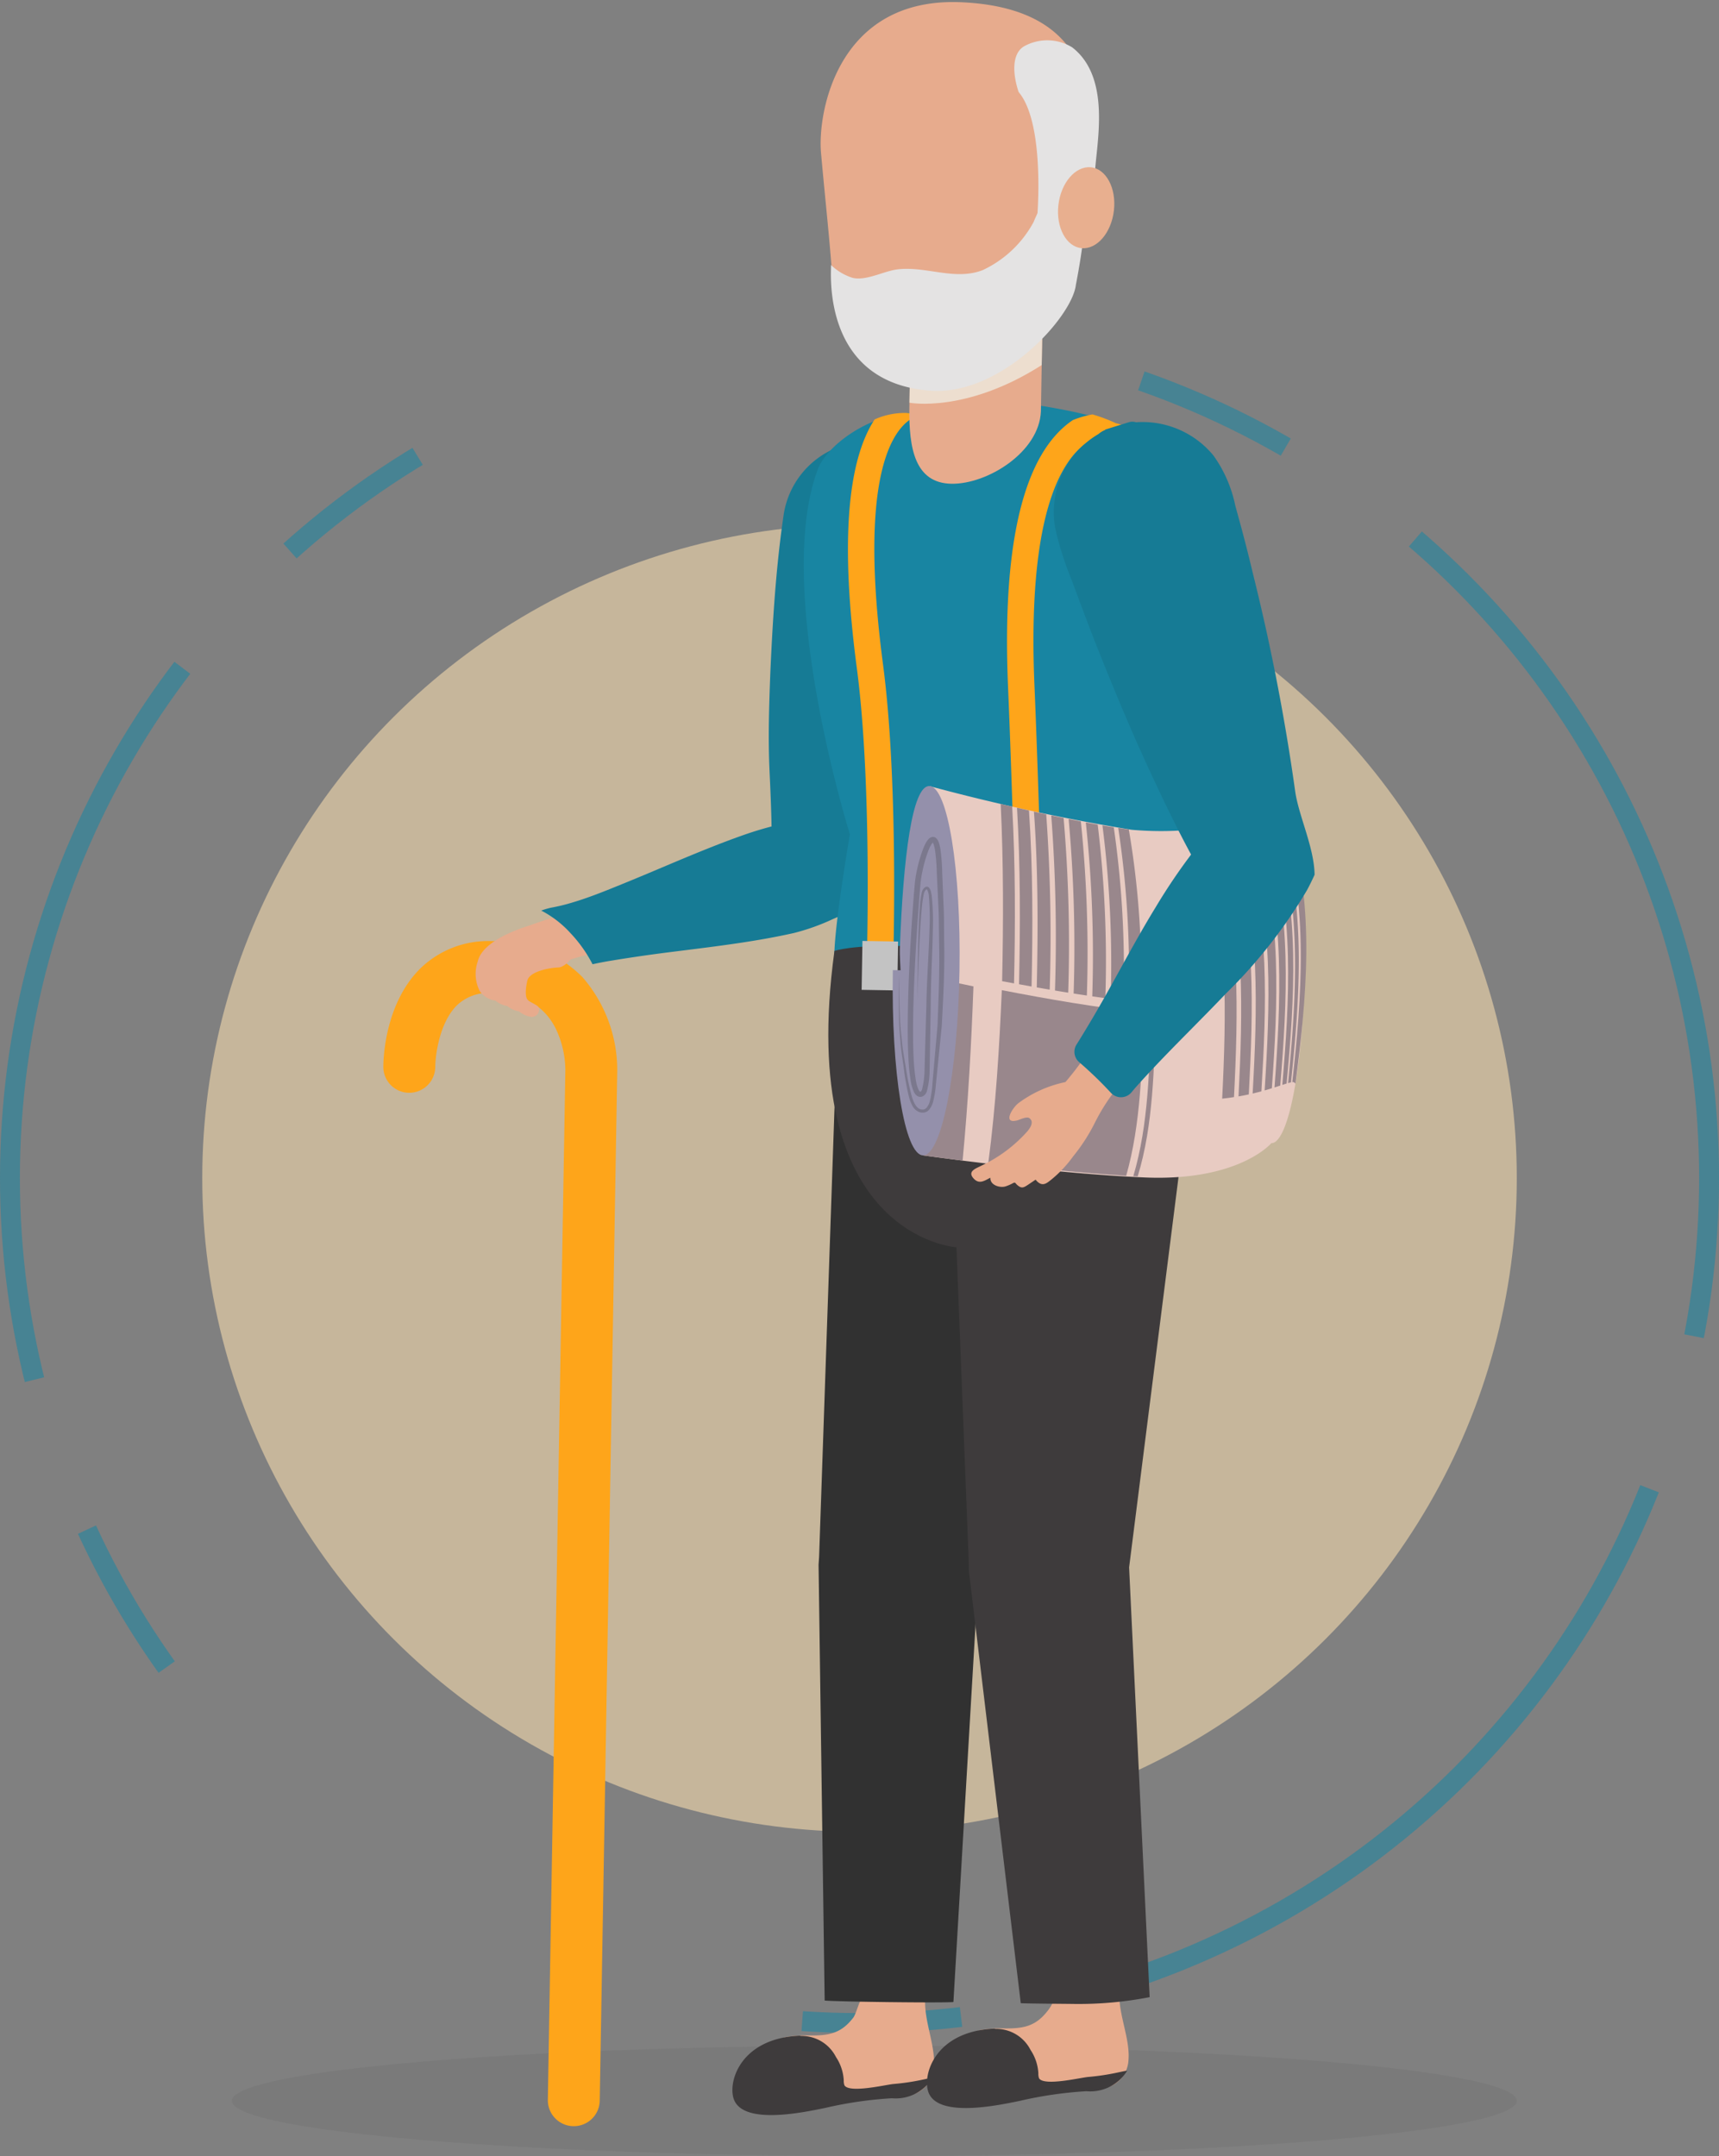 <svg xmlns="http://www.w3.org/2000/svg" width="129.645" height="162.575" viewBox="0 0 129.645 162.575">
  <rect x="0" y="0" width="129.645" height="162.575" fill="#808080" stroke="none"/>
  <g id="Grupo_9534" data-name="Grupo 9534" transform="translate(24089.133 1778.625)">
    <ellipse id="Elipse_168" data-name="Elipse 168" cx="49.57" cy="49.296" rx="49.57" ry="49.296" transform="translate(-24073.879 -1739.089)" fill="#ffe2b0" opacity="0.55" style="isolation: isolate"/>
    <ellipse id="Elipse_170" data-name="Elipse 170" cx="64.073" cy="63.718" rx="64.073" ry="63.718" transform="translate(-24088.383 -1753.512)" fill="none" stroke="#1885a2" stroke-miterlimit="10" stroke-width="1.5" stroke-dasharray="11.999 11.999 56.693" opacity="0.55" style="isolation: isolate"/>
    <ellipse id="Elipse_135" data-name="Elipse 135" cx="48.455" cy="4.161" rx="48.455" ry="4.161" transform="translate(-24071.648 -1624.372)" fill="#646464" opacity="0.21" style="isolation: isolate"/>
    <g id="Grupo_9532" data-name="Grupo 9532" transform="matrix(1, 0.017, -0.017, 1, -24058.846, -1779.179)">
      <path id="Caminho_12495" data-name="Caminho 12495" d="M10.628,1.708h0L10.753,0H5.642l.127,1.708h0c-.164.307-.336,1.019-.521,1.31C4.323,4.27,3.4,4.437,1.816,4.437A8.47,8.47,0,0,0,0,4.625,4.426,4.426,0,0,1,2.67,5.773h.406v.421a3.432,3.432,0,0,1,.591.963c.353.9.306,1.813,1.6,1.88a11.094,11.094,0,0,0,2.717-.16,14.319,14.319,0,0,1,1.938-.16,2.272,2.272,0,0,0,1.453-2.043C11.48,5.095,10.628,3.342,10.628,1.708Z" transform="translate(31.418 149.037)" fill="#e7ab8d"/>
      <g id="Grupo_9509" data-name="Grupo 9509" transform="translate(27.63 153.5)">
        <g id="Grupo_9508" data-name="Grupo 9508">
          <path id="Caminho_12496" data-name="Caminho 12496" d="M12.143,3.523c-.557.057-3.31.77-3.7.165a.964.964,0,0,1-.059-.372,3.5,3.5,0,0,0-.618-1.753A2.9,2.9,0,0,0,5.134.019.239.239,0,0,1,5.019,0C.562.269-.357,3.537.109,4.846.655,6.374,3.46,6.11,5.492,5.734c.6-.112,1.144-.233,1.531-.32A29.917,29.917,0,0,1,12.032,4.6a3.255,3.255,0,0,0,3.042-1.589C14.78,3.012,13.864,3.348,12.143,3.523Z" fill="#3e3b3c"/>
        </g>
      </g>
      <path id="Caminho_12497" data-name="Caminho 12497" d="M10.6,1.708h0L10.6,0H5.513l.255,1.714a2.589,2.589,0,0,1-.52,1.3C4.323,4.27,3.4,4.437,1.817,4.437A8.457,8.457,0,0,0,0,4.625,4.426,4.426,0,0,1,2.67,5.773h.406v.42a3.417,3.417,0,0,1,.591.963c.353.9.306,1.813,1.6,1.88a11.088,11.088,0,0,0,2.717-.16,14.324,14.324,0,0,1,1.938-.16,2.271,2.271,0,0,0,1.453-2.043C11.48,5.095,10.6,3.341,10.6,1.708Z" transform="translate(46.08 148.256)" fill="#e7ab8d"/>
      <g id="Grupo_9511" data-name="Grupo 9511" transform="translate(42.292 152.72)">
        <g id="Grupo_9510" data-name="Grupo 9510" transform="translate(0 0)">
          <path id="Caminho_12498" data-name="Caminho 12498" d="M12.143,3.523c-.557.057-3.311.77-3.7.165a.987.987,0,0,1-.058-.372,3.489,3.489,0,0,0-.618-1.753A2.9,2.9,0,0,0,5.134.018.239.239,0,0,1,5.019,0C.561.268-.357,3.536.109,4.845c.545,1.528,3.35,1.265,5.382.889.6-.112,1.144-.233,1.531-.32A29.916,29.916,0,0,1,12.031,4.6a3.255,3.255,0,0,0,3.042-1.589C14.78,3.012,13.863,3.347,12.143,3.523Z" fill="#3e3b3c"/>
        </g>
      </g>
      <g id="Grupo_9512" data-name="Grupo 9512" transform="translate(0 71.383)">
        <path id="Caminho_12499" data-name="Caminho 12499" d="M15.685,89.23a1.957,1.957,0,0,1-1.957-1.958V9.587a7.417,7.417,0,0,0-.764-3.048c-.914-1.765-2.519-2.624-4.907-2.624a3.427,3.427,0,0,0-2.575.959C4.168,6.2,3.906,8.7,3.916,9.557A1.962,1.962,0,0,1,1.987,11.54h-.03A1.954,1.954,0,0,1,0,9.623c-.009-.478-.01-4.744,2.677-7.482A7.338,7.338,0,0,1,8.056,0,9.211,9.211,0,0,1,14.89,2.589a10.678,10.678,0,0,1,2.752,7.023v77.66A1.957,1.957,0,0,1,15.685,89.23Z" fill="#fea51a"/>
      </g>
      <path id="Caminho_12500" data-name="Caminho 12500" d="M.026,0C.019.048.008.094,0,.142V.166Q.012.083.026,0Z" transform="translate(29.754 65.698)" fill="#e7ab8d"/>
      <path id="Caminho_12501" data-name="Caminho 12501" d="M22.082.621A20.46,20.46,0,0,0,17.44,1.814c-3,1.11-5.891,2.49-8.832,3.745C7.292,6.12,5.96,6.7,4.595,7.132a15.2,15.2,0,0,1-1.755.459c-.3.058-2.013.72-2.307.818-1.133.377-.212,1.138.483,2.11a1.927,1.927,0,0,0,2.521.455A16.814,16.814,0,0,1,7.108,10q2.248-.413,4.505-.734c3.1-.448,6.228-.851,9.278-1.593a43.159,43.159,0,0,0,4.56-1.809c.187-.069.379-.128.57-.187C25.66,3.81,25.337,1.925,25.1,0A19.282,19.282,0,0,1,22.082.621Z" transform="translate(9.724 61.961)" fill="#e7ab8d"/>
      <path id="Caminho_12502" data-name="Caminho 12502" d="M8.723.426A5.744,5.744,0,0,0,.842,4.978c-.506,3.914-.684,7.888-.8,11.83-.052,2.485-.09,4.945.07,7.427.164,2.541.325,5.052.241,7.6.008-.048.019-.094.026-.142q-.014.083-.026.166v-.024c-.01.056-.02.111-.031.167,1.835.632,3.669,1.174,5.5,1.673.14-.9.364-1.81.578-2.682.787-3.2,2.053-6.265,2.862-9.463.767-3.029,1.407-6.1,1.987-9.17q.357-1.885.663-3.78a20.589,20.589,0,0,0,.351-2.748A5.791,5.791,0,0,0,8.723.426Z" transform="translate(29.397 34.004)" fill="#e7ab8d"/>
      <path id="Caminho_12503" data-name="Caminho 12503" d="M26.708.484A6.411,6.411,0,0,0,24.25,0a6.5,6.5,0,0,0-6.482,5.651c-.523,4.034-.694,8.107-.8,11.912-.056,2.637-.089,5.021.071,7.493.08,1.242.168,2.662.218,4.093-.657.183-1.337.4-2.063.668-2.075.767-4.119,1.672-6.1,2.546-.921.408-1.844.817-2.773,1.213l-.29.124c-1.191.509-2.423,1.036-3.652,1.424a14.258,14.258,0,0,1-1.666.437A5.953,5.953,0,0,0,0,35.785a7.83,7.83,0,0,1,2.221,1.65,10.177,10.177,0,0,1,1.715,2.328c.448-.1.893-.2,1.331-.277,1.431-.263,2.937-.509,4.476-.73l1.135-.162c2.7-.385,5.5-.784,8.215-1.444a16.549,16.549,0,0,0,2.939-1.112c.581-.263,1.129-.513,1.7-.722.166-.061.338-.113.534-.174a.772.772,0,0,0,.529-.884q-.114-.587-.221-1.178c.088-.382.18-.76.271-1.131.4-1.609.928-3.223,1.442-4.783.5-1.517,1.018-3.086,1.419-4.675.692-2.733,1.327-5.661,2-9.216.261-1.379.478-2.623.667-3.8.029-.186.06-.373.092-.56a15.692,15.692,0,0,0,.267-2.294A6.545,6.545,0,0,0,26.708.484Z" transform="translate(11.706 33.232)" fill="#167b95"/>
      <path id="Caminho_12504" data-name="Caminho 12504" d="M7.167,2.315A11.976,11.976,0,0,0,4.193,0C3.887.014.48,1.074.123,2.8A2.855,2.855,0,0,0,.309,5.017a1.692,1.692,0,0,0,1.158.7h.005c.009,0,.016,0,.026,0a1.837,1.837,0,0,0,.872.392h0c.008,0,.017,0,.026,0a1.843,1.843,0,0,0,.873.391h0c.009,0,.017,0,.026,0a1.838,1.838,0,0,0,.872.392h0A.538.538,0,0,0,4.8,6.457c.053-.293-.031-.364-.465-.573a1.007,1.007,0,0,1-.426-.295c-.11-.162-.2-.537-.025-1.4.149-.714,1.655-1.014,2.361-1.048C6.546,3.128,7.181,2.612,7.167,2.315Z" transform="translate(6.86 70.14)" fill="#e7ab8d"/>
      <path id="Caminho_12505" data-name="Caminho 12505" d="M27.685,3.8C25.9,1.4,20.909.484,17.955.034,17.848.017,17.73.008,17.6,0c0,.085.013.172.013.258-1.308-.082-3.5.3-4.646.33h-.015C11.8.589,9.478.45,8.33.589A7.468,7.468,0,0,0,7.547.73v0C4.5,1.05,1.563,3.318.935,5.09-2.28,14.156,3.828,32.547,3.828,32.547s-.948,6.108-1.016,8.809c-.036,1.434.939,2.793,2.533,4.051-.048-1.237-.025-2.5.036-3.768a36.208,36.208,0,0,1,6.89.458c.781.144,1.551.323,2.319.514,4.7,7.472,15.185,11.366,15.185,11.366l-.31-22.317S33.986,12.292,27.685,3.8Z" transform="translate(31.052 30.327)" fill="#1885a2"/>
      <g id="Grupo_9513" data-name="Grupo 9513" transform="translate(34.361 31.043)">
        <path id="Caminho_12506" data-name="Caminho 12506" d="M1.851.524C-.2,3.776-.552,10.056.827,19.279,2.18,28.326,1.95,42,1.947,42.136l1.995.036c0-.139.235-13.975-1.143-23.189C.8,5.6,2.956,1.7,4.421.565A2.687,2.687,0,0,1,5.316.108,5.512,5.512,0,0,0,1.851.524Z" fill="#fea51a"/>
      </g>
      <g id="Grupo_9514" data-name="Grupo 9514" transform="translate(38.817 22.333)">
        <path id="Caminho_12507" data-name="Caminho 12507" d="M0,0V8.247H0c0,3.168.533,5.736,3.273,5.736,2.694,0,6.575-2.482,6.65-5.576l0,0V0Z" fill="#e7ab8d"/>
        <path id="Caminho_12508" data-name="Caminho 12508" d="M9.924,4.922,9.927,0H0V7.928S4.261,8.673,9.924,4.922Z" fill="#eddecf" style="mix-blend-mode: multiply;isolation: isolate"/>
      </g>
      <g id="Grupo_9515" data-name="Grupo 9515" transform="translate(31.787 0)">
        <path id="Caminho_12509" data-name="Caminho 12509" d="M10.451.006C1.079-.264-.282,8.519.042,11.539c.409,3.827.66,5.591,1.019,9.386.22,2.329,2.845,7.117,7.437,7.117,5.332,0,10.7-4.889,10.927-7.216a49.135,49.135,0,0,0,.815-8.056C20.235,9.48,22.005.338,10.451.006Z" fill="#e7ab8d"/>
      </g>
      <g id="Grupo_9516" data-name="Grupo 9516" transform="translate(32.727 12.328)">
        <path id="Caminho_12510" data-name="Caminho 12510" d="M17.5.7a9.53,9.53,0,0,0-2.278,3.447,8.4,8.4,0,0,1-3.785,3.7C9.35,8.69,7.2,7.607,5.036,7.894c-1.02.135-2.361.928-3.387.7A4.113,4.113,0,0,1,0,7.653C.039,8.059-.647,16.542,7.671,17c5.324.291,10.583-5.741,10.815-8.16A53.041,53.041,0,0,0,19.3.46c0-.142,0-.3.008-.46A3.905,3.905,0,0,0,17.5.7Z" fill="#e4e3e3"/>
      </g>
      <g id="Grupo_9517" data-name="Grupo 9517" transform="translate(46.294 2.765)">
        <path id="Caminho_12511" data-name="Caminho 12511" d="M.722.474C-.251,1.058-.1,2.656.357,3.936c1.732,1.974,1.672,7.326,1.572,9.24,1.163.1,2.5-.281,3.663-.1.086-1,.618-1.876.617-2.9C6.2,8.093,7.459,2.833,4.34.5A3.6,3.6,0,0,0,.722.474Z" fill="#e4e3e3"/>
      </g>
      <path id="Caminho_12512" data-name="Caminho 12512" d="M4.216,3.222C4.054,4.908,2.984,6.2,1.824,6.109S-.142,4.577.021,2.891,1.255-.086,2.413,0,4.379,1.536,4.216,3.222Z" transform="translate(49.772 12.281)" fill="#e8af8f"/>
      <path id="Caminho_12513" data-name="Caminho 12513" d="M17.675,6.486a39.412,39.412,0,0,1-5.551-.5A19.1,19.1,0,0,1,4.732,3.194,26.522,26.522,0,0,1,.995,0,8.8,8.8,0,0,0,.754.978a9.511,9.511,0,0,0-.141,1.43L.03,36.094l-.03.6L1.018,69.534c.892.072,8.725.043,9.71-.052l1.341-32.256Z" transform="translate(33.454 81.286)" fill="#313131"/>
      <path id="Caminho_12514" data-name="Caminho 12514" d="M17.094,1.262c-.386.009-.763.016-1.125.009-1.57-.034-3.14-.082-4.712-.11A56.281,56.281,0,0,1,2.538.588,24.328,24.328,0,0,1,0,0L1.733,30.88l.02.673L6.221,64.089c.658.022,3.433-.012,4.052-.012a28.055,28.055,0,0,0,5.658-.609l-2.1-32.37Z" transform="translate(43.04 86.68)" fill="#3e3b3c"/>
      <path id="Caminho_12515" data-name="Caminho 12515" d="M.36.46s5.2-1.993,26.933,2.317L25.841,22.645H9.942S-2.224,22.13.36.46Z" transform="translate(33.504 71.223)" fill="#3e3b3c"/>
      <rect id="Retângulo_1466" data-name="Retângulo 1466" width="2.689" height="3.688" transform="translate(35.964 70.894)" fill="#c3c3c3"/>
      <g id="Grupo_9518" data-name="Grupo 9518" transform="translate(46.47 30.908)">
        <path id="Caminho_12516" data-name="Caminho 12516" d="M7.918.623A12.532,12.532,0,0,0,6.16,0,7.316,7.316,0,0,0,4.685.456C1.022,3.018-.505,9.818.146,20.667c.492,8.2,1.125,22.86,1.131,23.007l1.993-.086c-.007-.147-.641-14.827-1.133-23.04C1.384,8,3.713,3.6,5.8,2.111a3.844,3.844,0,0,1,3.544-.491l.937-.234A21.6,21.6,0,0,0,7.918.623Z" fill="#fea51a"/>
      </g>
      <rect id="Retângulo_1467" data-name="Retângulo 1467" width="2.688" height="3.688" transform="translate(47.15 71.353)" fill="#fff"/>
      <g id="Grupo_9530" data-name="Grupo 9530" transform="translate(38.291 59.133)">
        <g id="Grupo_9527" data-name="Grupo 9527" transform="translate(0 0)">
          <g id="Grupo_9526" data-name="Grupo 9526">
            <path id="Caminho_12517" data-name="Caminho 12517" d="M26.247,1.367a.519.519,0,0,0-.315.123A25,25,0,0,1,15.3,3.036,152.715,152.715,0,0,1,0,0V27.849s9.682,1.21,16.778,1.382,9.469-2.749,9.469-2.749c1.252,0,2.266-5.622,2.266-12.558S27.5,1.367,26.247,1.367Z" transform="translate(2.514)" fill="#e8cbc2"/>
            <g id="Grupo_9524" data-name="Grupo 9524" transform="translate(2.513 1.259)">
              <g id="Grupo_9523" data-name="Grupo 9523">
                <g id="Grupo_9519" data-name="Grupo 9519" transform="translate(4.936 14.035)">
                  <path id="Caminho_12518" data-name="Caminho 12518" d="M10.409,13.833C6.932,13.673,3.462,13.373,0,13.007.493,8.686.681,4.346.794,0c3.56.628,7.139,1.18,10.738,1.517C11.446,5.6,11.467,9.849,10.409,13.833Z" fill="#99878c"/>
                  <path id="Caminho_12519" data-name="Caminho 12519" d="M.332,12.3,0,12.292C1.1,8.33,1.061,4.071,1.149,0L1.5.025C1.41,4.088,1.459,8.356.332,12.3Z" transform="translate(10.947 1.563)" fill="#99878c"/>
                </g>
                <g id="Grupo_9520" data-name="Grupo 9520" transform="translate(0 13.033)">
                  <path id="Caminho_12520" data-name="Caminho 12520" d="M2.991,13.9C.8,13.663,0,13.557,0,13.557Q0,6.779,0,0C.172.076,1.135.29,3.587.754,3.5,5.142,3.337,9.524,2.991,13.9Z" fill="#99878c"/>
                </g>
                <g id="Grupo_9521" data-name="Grupo 9521" transform="translate(5.408 0)">
                  <path id="Caminho_12521" data-name="Caminho 12521" d="M1.234,13.508l-.9-.15C.355,8.9.288,4.449,0,0L.869.188C1.19,4.624,1.259,9.062,1.234,13.508Z" fill="#99878c"/>
                  <path id="Caminho_12522" data-name="Caminho 12522" d="M1.326,13.456.379,13.3C.4,8.863.336,4.43,0,0,.358.077.54.115.906.191,1.281,4.605,1.348,9.028,1.326,13.456Z" transform="translate(1.234 0.266)" fill="#99878c"/>
                  <path id="Caminho_12523" data-name="Caminho 12523" d="M1.416,13.4c-.4-.06-.591-.09-.978-.15C.46,8.827.391,4.409,0,0,.369.076.556.114.929.188A128.535,128.535,0,0,1,1.416,13.4Z" transform="translate(2.516 0.534)" fill="#99878c"/>
                  <path id="Caminho_12524" data-name="Caminho 12524" d="M1.505,13.342c-.4-.056-.6-.085-1-.144A123.068,123.068,0,0,0,0,0C.374.073.562.109.934.179A111.735,111.735,0,0,1,1.505,13.342Z" transform="translate(3.826 0.797)" fill="#99878c"/>
                  <path id="Caminho_12525" data-name="Caminho 12525" d="M1.6,13.283c-.4-.052-.6-.079-1-.135A107.406,107.406,0,0,0,0,0C.371.068.557.1.924.166A97.485,97.485,0,0,1,1.6,13.283Z" transform="translate(5.141 1.047)" fill="#99878c"/>
                  <path id="Caminho_12526" data-name="Caminho 12526" d="M1.7,13.227c-.393-.047-.592-.071-.989-.122A93.641,93.641,0,0,0,0,0C.364.062.544.092.9.148A85.183,85.183,0,0,1,1.7,13.227Z" transform="translate(6.438 1.279)" fill="#99878c"/>
                  <path id="Caminho_12527" data-name="Caminho 12527" d="M1.807,13.175c-.382-.04-.575-.061-.966-.106A82.111,82.111,0,0,0,0,0C.348.054.52.08.856.127A74.838,74.838,0,0,1,1.807,13.175Z" transform="translate(7.697 1.483)" fill="#99878c"/>
                  <path id="Caminho_12528" data-name="Caminho 12528" d="M1.93,13.129c-.365-.032-.552-.049-.929-.087A71.955,71.955,0,0,0,0,0C.328.044.489.063.8.1A65.612,65.612,0,0,1,1.93,13.129Z" transform="translate(8.891 1.656)" fill="#99878c"/>
                </g>
                <g id="Grupo_9522" data-name="Grupo 9522" transform="translate(20.915 0.987)">
                  <path id="Caminho_12529" data-name="Caminho 12529" d="M2.458,19.1c-.338.059-.515.086-.889.132C1.777,12.931,1.788,6.277,0,.166.336.1.5.07.818,0,2.7,6.09,2.669,12.8,2.458,19.1Z" transform="translate(0 1.712)" fill="#99878c"/>
                  <path id="Caminho_12530" data-name="Caminho 12530" d="M2.428,19.14c-.292.068-.446.1-.771.163C1.871,13,1.914,6.269,0,.189.311.116.464.078.755,0,2.74,6.059,2.662,12.848,2.428,19.14Z" transform="translate(1.142 1.45)" fill="#99878c"/>
                  <path id="Caminho_12531" data-name="Caminho 12531" d="M2.324,19.175c-.245.071-.376.106-.655.176C1.916,13.064,2.008,6.253,0,.2.285.122.42.081.682,0,2.741,6.032,2.6,12.9,2.324,19.175Z" transform="translate(2.191 1.168)" fill="#99878c"/>
                  <path id="Caminho_12532" data-name="Caminho 12532" d="M2.166,19.215c-.2.067-.308.1-.541.172C1.92,13.117,2.078,6.226,0,.2.252.121.373.08.6,0,2.714,6.009,2.505,12.958,2.166,19.215Z" transform="translate(3.135 0.883)" fill="#99878c"/>
                  <path id="Caminho_12533" data-name="Caminho 12533" d="M1.969,19.273c-.157.055-.243.085-.431.149C1.9,13.168,2.126,6.2,0,.191.216.113.318.075.506,0,2.661,6,2.374,13.03,1.969,19.273Z" transform="translate(3.962 0.61)" fill="#99878c"/>
                  <path id="Caminho_12534" data-name="Caminho 12534" d="M1.754,19.354c-.114.037-.178.059-.323.109C1.857,13.222,2.166,6.162,0,.17.177.1.259.064.4,0,2.6,5.991,2.228,13.119,1.754,19.354Z" transform="translate(4.654 0.366)" fill="#99878c"/>
                  <path id="Caminho_12535" data-name="Caminho 12535" d="M1.532,19.471a1.369,1.369,0,0,0-.218.05C1.809,13.287,2.2,6.127,0,.137.134.077.192.049.293,0,2.521,6,2.076,13.234,1.532,19.471Z" transform="translate(5.203 0.165)" fill="#99878c"/>
                  <path id="Caminho_12536" data-name="Caminho 12536" d="M1.384,19.718c-.082-.1-.13-.129-.239-.109C1.726,13.351,2.2,6.084,0,.052.245-.052.356,0,.573.224,2.677,6.251,2.092,13.512,1.384,19.718Z" transform="translate(5.69)" fill="#99878c"/>
                </g>
              </g>
            </g>
            <g id="Grupo_9525" data-name="Grupo 9525">
              <path id="Caminho_12537" data-name="Caminho 12537" d="M5.027,13.924c0,7.691-1.125,13.925-2.513,13.925S0,21.615,0,13.924H.581S.488,12.643.5,12.31C.64,5.38,1.225,0,2.514,0,3.9,0,5.027,6.234,5.027,13.924Z" fill="#9490ab"/>
            </g>
          </g>
        </g>
        <g id="Grupo_9529" data-name="Grupo 9529" transform="translate(0.489 3.827)">
          <g id="Grupo_9528" data-name="Grupo 9528">
            <path id="Caminho_12538" data-name="Caminho 12538" d="M.006,10.45s.006.3.017.853.018,1.373.093,2.407c.015.519.094,1.088.171,1.708.06.622.2,1.284.329,1.994a18.276,18.276,0,0,0,.5,2.232c.131.356.3.785.64.9l.062.017c-.006,0,.044,0,.064.005.052,0,.116.011.141-.008a.253.253,0,0,0,.1-.043.277.277,0,0,0,.1-.081,1.3,1.3,0,0,0,.253-.535,7.65,7.65,0,0,0,.168-1.326q.048-.694.1-1.412.1-1.435.209-2.964c.04-2.035.1-4.174.006-6.4q-.024-.833-.047-1.678c-.019-.564-.067-1.13-.1-1.7L2.7,2.7A14.511,14.511,0,0,0,2.538.992,2.768,2.768,0,0,0,2.439.6.882.882,0,0,0,2.368.445c-.024-.039-.047-.04,0-.028.037-.007,0,0-.031.04a1.1,1.1,0,0,0-.1.146,2.807,2.807,0,0,0-.173.371,9.756,9.756,0,0,0-.453,1.666,8.046,8.046,0,0,0-.123.854l-.059.884-.1,1.774c-.124,2.367-.214,4.737-.224,7.068,0,1.165.012,2.322.086,3.456a14.375,14.375,0,0,0,.192,1.67,2.839,2.839,0,0,0,.227.747.58.58,0,0,0,.084.118c.028.016.034.024.043.02s.039-.016.012,0c.029-.018.066-.043.055-.046a.617.617,0,0,0,.058-.111,6.356,6.356,0,0,0,.168-1.568q.008-.82.017-1.623.019-1.606.038-3.138c0-2.038.117-3.974.137-5.746a19.362,19.362,0,0,0-.09-2.532,1.131,1.131,0,0,0-.151-.5c-.018-.018-.006-.009-.029-.005a.293.293,0,0,0-.077.069c-.02.032-.065.076-.066.1-.016.045-.039.09-.049.134a8.407,8.407,0,0,0-.14,1.08c-.11,1.438-.137,2.7-.166,3.738-.036,2.076-.056,3.263-.056,3.263S1.4,11.156,1.384,9.079c.005-1.039,0-2.3.08-3.748a7.551,7.551,0,0,1,.129-1.14c.012-.05.032-.092.047-.138a.631.631,0,0,1,.092-.145.462.462,0,0,1,.141-.122c.04-.011.074-.038.123-.024a.2.2,0,0,1,.117.053.659.659,0,0,1,.167.312,2.909,2.909,0,0,1,.067.307A18.423,18.423,0,0,1,2.476,7c0,1.788-.09,3.706-.063,5.747q0,1.53,0,3.139,0,.8,0,1.623a6.4,6.4,0,0,1-.189,1.708.742.742,0,0,1-.055.118.52.52,0,0,1-.1.13.459.459,0,0,1-.291.149.452.452,0,0,1-.34-.116.9.9,0,0,1-.166-.218A3.157,3.157,0,0,1,1,18.42,14.659,14.659,0,0,1,.8,16.7C.719,15.552.7,14.39.7,13.219c0-2.342.079-4.717.2-7.09L1,4.349l.063-.89a8.363,8.363,0,0,1,.133-.9A10.189,10.189,0,0,1,1.677.818a3.309,3.309,0,0,1,.2-.426A1.483,1.483,0,0,1,2.031.177.487.487,0,0,1,2.368,0,.376.376,0,0,1,2.6.084a.6.6,0,0,1,.115.132A1.238,1.238,0,0,1,2.83.46a3.12,3.12,0,0,1,.114.456,14.745,14.745,0,0,1,.164,1.759q.052.868.1,1.727c.03.573.076,1.141.093,1.706s.027,1.128.041,1.685c.094,2.226,0,4.39-.069,6.431q-.127,1.524-.246,2.961-.059.717-.117,1.409a7.861,7.861,0,0,1-.193,1.371A1.515,1.515,0,0,1,2.4,20.6a.487.487,0,0,1-.153.12.481.481,0,0,1-.2.071.5.5,0,0,1-.178.007.511.511,0,0,1-.1-.01l-.092-.026a.991.991,0,0,1-.517-.467,2.97,2.97,0,0,1-.252-.587A18.331,18.331,0,0,1,.459,17.44C.348,16.724.22,16.058.174,15.431c-.064-.624-.13-1.2-.134-1.717C-.01,12.675,0,11.86,0,11.3S.006,10.45.006,10.45Z" fill="#7b788d"/>
          </g>
        </g>
      </g>
      <g id="Grupo_9531" data-name="Grupo 9531" transform="translate(44.467 32.44)">
        <path id="Caminho_12539" data-name="Caminho 12539" d="M.866,0h0C-.635.5.115.25.866,0Z" transform="translate(9.46 0.288)" fill="#e7ab8d"/>
        <path id="Caminho_12540" data-name="Caminho 12540" d="M0,.288H0C.753.038,1.5-.21,0,.288Z" transform="translate(10.329)" fill="#e7ab8d"/>
        <path id="Caminho_12541" data-name="Caminho 12541" d="M16.519,26.755A159.769,159.769,0,0,0,13.079,10.51q-.6-2.343-1.291-4.661a10.2,10.2,0,0,0-1.619-3.769A5.791,5.791,0,0,0,3.938.284l0,0a5.782,5.782,0,0,0-3.8,6.681,32.256,32.256,0,0,0,1.574,4.492C2.3,12.977,2.9,14.49,3.529,15.992c1.265,3.018,2.576,6.021,4.01,8.964.952,1.955,1.923,3.9,2.983,5.8.161.287.326.573.49.859a40.955,40.955,0,0,1,6.139.708A50.318,50.318,0,0,0,16.519,26.755Z" transform="translate(6.393 0.003)" fill="#e7ab8d"/>
        <path id="Caminho_12542" data-name="Caminho 12542" d="M0,0H0L0,0Z" transform="translate(10.326 0.287)" fill="#e7ab8d"/>
        <path id="Caminho_12543" data-name="Caminho 12543" d="M19.418,0c.008.118.015.237.023.355q-.419.4-.815.823A22.678,22.678,0,0,0,17.162,2.93a43.341,43.341,0,0,0-2.7,4.135c-1.72,2.911-3.18,5.963-4.872,8.891A22.849,22.849,0,0,1,6.98,19.864a8.97,8.97,0,0,0-3.538,1.664c-.433.362-1.174,1.6-.043,1.284.2-.058.707-.327.909-.185.375.264.092.713-.12.982a10.781,10.781,0,0,1-3.38,2.636c-.43.235-1.15.455-.621,1.009.423.445.807.159,1.257-.087-.025.573.749.773,1.152.637a3.085,3.085,0,0,0,.55-.249c.2-.113.177,0,.333.127.333.279.477.2.807-.026.192-.133.384-.266.574-.4a.94.94,0,0,0,.294.264c.338.191.6-.055.858-.261A9.126,9.126,0,0,0,7.661,25.45a13.665,13.665,0,0,0,1.563-2.5,14.594,14.594,0,0,1,2.307-3.484c2.13-2.475,4.459-4.761,6.663-7.166a37.126,37.126,0,0,0,5.838-7.687c.219-.431.42-.87.613-1.316A41.007,41.007,0,0,0,19.418,0Z" transform="translate(0 28.971)" fill="#e7ab8d"/>
      </g>
      <path id="Caminho_12544" data-name="Caminho 12544" d="M20.136,33.909c-.065-2.057-1.293-4.455-1.573-6.278A158.744,158.744,0,0,0,15.1,11.29c-.385-1.514-.81-3.052-1.3-4.7l-.117-.4a9.88,9.88,0,0,0-1.7-3.735A6.922,6.922,0,0,0,6.094.035,1.027,1.027,0,0,0,5.888,0,.854.854,0,0,0,5.508.06V.055l-.514.17L4.638.342h0L4.612.351,3.773.629l.008.025a1.677,1.677,0,0,0-.5.315A6.829,6.829,0,0,0,.158,8.225a25.385,25.385,0,0,0,1.291,3.806c.11.28.222.558.328.834.7,1.793,1.28,3.241,1.831,4.558,1.532,3.652,2.777,6.433,4.034,9.016.908,1.865,1.9,3.864,3.01,5.852.069.122.138.243.206.364C13.716,32.564,17.357,33.425,20.136,33.909Z" transform="translate(49.832 31.409)" fill="#167b95"/>
      <path id="Caminho_12545" data-name="Caminho 12545" d="M10.73,0c.01.153.019.305.03.458-.171.169-.339.345-.507.524a23.3,23.3,0,0,0-1.53,1.831A44.528,44.528,0,0,0,5.955,7.046c-.924,1.563-1.782,3.181-2.612,4.747-.728,1.373-1.48,2.793-2.266,4.153l-.115.2C.7,16.6.43,17.066.152,17.52A1.029,1.029,0,0,0,.37,18.848a29.353,29.353,0,0,1,2.437,2.275,1.055,1.055,0,0,0,.3.216,1.03,1.03,0,0,0,1.244-.277l.113-.14c.076-.094.152-.189.231-.28,1.292-1.5,2.69-2.967,4.043-4.384.857-.9,1.743-1.824,2.6-2.758a37.862,37.862,0,0,0,5.994-7.914c.2-.386.379-.778.554-1.174A40.6,40.6,0,0,0,10.73,0Z" transform="translate(52.087 60.906)" fill="#167b95"/>
    </g>
  </g>
</svg>
